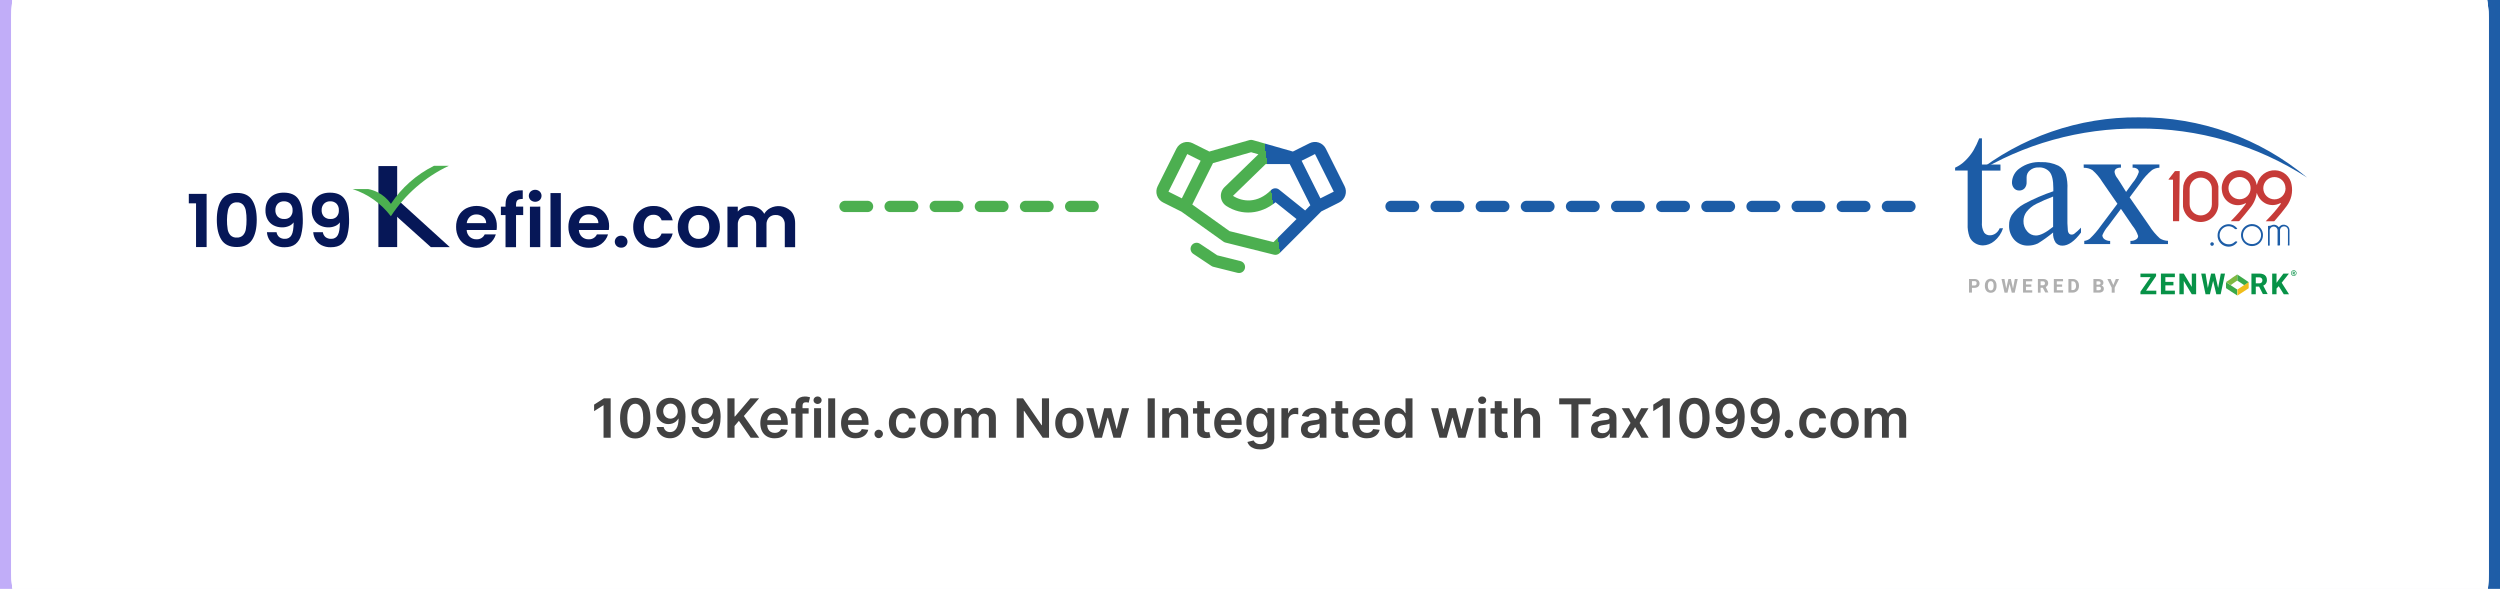 <svg width="1108" height="261" viewBox="0 0 1108 261" fill="none" xmlns="http://www.w3.org/2000/svg">
<g clip-path="url(#clip0_1180_134)">
<rect width="1108" height="261" fill="url(#paint0_linear_1180_134)"/>
<g filter="url(#filter0_f_1180_134)">
<rect x="5" y="-58" width="1098" height="378" rx="66" fill="white"/>
</g>
<g filter="url(#filter1_f_1180_134)">
<rect x="5" y="-58" width="1098" height="378" rx="66" fill="white"/>
</g>
<g filter="url(#filter2_f_1180_134)">
<rect x="5" y="-58" width="1098" height="378" rx="66" fill="white"/>
</g>
<g clip-path="url(#clip1_1180_134)">
<path d="M176.029 73.612H167.705V109.493H176.029V73.612Z" fill="#061757"/>
<path d="M171.143 91.756L190.966 109.542H199.366L177.498 89.684L171.143 91.756Z" fill="#061757"/>
<path d="M156.272 83.795C163.041 85.997 168.962 90.203 173.232 95.844C179.528 86.183 188.417 78.445 198.905 73.493H192.325C184.582 77.352 178.005 83.163 173.26 90.34C171.708 88.105 169.603 86.3 167.146 85.097C165.889 84.49 164.556 84.052 163.181 83.795H156.272Z" fill="#4CAF50"/>
<path d="M83.679 90.107V85.927H91.575V109.547H86.887V90.107H83.679Z" fill="#061757"/>
<path d="M98.144 88.676C99.507 86.561 101.774 85.502 104.943 85.498C108.113 85.494 110.377 86.554 111.737 88.676C113.104 90.79 113.788 93.717 113.788 97.455C113.788 101.193 113.104 104.132 111.737 106.272C110.37 108.408 108.105 109.478 104.943 109.482C101.781 109.485 99.515 108.415 98.144 106.272C96.777 104.135 96.093 101.187 96.093 97.428C96.093 93.668 96.777 90.751 98.144 88.676ZM108.952 93.393C108.8 92.407 108.375 91.481 107.723 90.72C107.369 90.362 106.941 90.084 106.467 89.905C105.994 89.726 105.487 89.651 104.982 89.684C104.476 89.651 103.97 89.727 103.496 89.906C103.023 90.084 102.595 90.362 102.24 90.72C101.584 91.481 101.153 92.406 100.995 93.393C100.738 94.723 100.604 96.073 100.595 97.428C100.575 98.811 100.674 100.193 100.891 101.56C101.029 102.564 101.462 103.507 102.136 104.271C102.5 104.627 102.937 104.902 103.417 105.078C103.898 105.254 104.41 105.326 104.921 105.29C105.437 105.326 105.954 105.252 106.437 105.072C106.921 104.892 107.36 104.612 107.723 104.249C108.399 103.486 108.832 102.543 108.968 101.538C109.185 100.171 109.284 98.789 109.264 97.406C109.283 96.062 109.179 94.719 108.952 93.393Z" fill="#061757"/>
<path d="M123.762 105.09C124.48 105.629 125.368 105.898 126.268 105.849C126.87 105.884 127.469 105.745 127.993 105.449C128.516 105.154 128.942 104.714 129.218 104.184C129.828 103.071 130.134 101.196 130.134 98.561C129.594 99.284 128.864 99.847 128.023 100.188C127.096 100.58 126.097 100.777 125.089 100.768C123.776 100.789 122.478 100.495 121.306 99.911C120.178 99.339 119.249 98.448 118.635 97.352C117.946 96.084 117.607 94.659 117.654 93.22C117.654 90.823 118.374 88.918 119.814 87.504C121.254 86.091 123.219 85.382 125.709 85.379C128.812 85.379 131.006 86.36 132.289 88.323C133.572 90.286 134.211 93.245 134.208 97.2C134.263 99.523 134.014 101.843 133.468 104.103C133.098 105.705 132.208 107.143 130.934 108.197C129.743 109.126 128.121 109.589 126.071 109.585C124.637 109.629 123.217 109.312 121.942 108.663C120.866 108.103 119.965 107.263 119.337 106.234C118.736 105.223 118.383 104.086 118.306 102.915H122.567C122.687 103.759 123.111 104.531 123.762 105.09ZM128.697 96.034C129.381 95.269 129.734 94.267 129.679 93.247C129.75 92.173 129.389 91.115 128.675 90.302C128.31 89.938 127.873 89.654 127.39 89.467C126.908 89.28 126.391 89.195 125.873 89.218C125.356 89.193 124.839 89.276 124.357 89.463C123.875 89.65 123.439 89.936 123.077 90.302C122.367 91.086 121.997 92.115 122.046 93.166C122.002 94.192 122.36 95.196 123.044 95.969C123.436 96.352 123.906 96.647 124.424 96.834C124.942 97.022 125.494 97.096 126.043 97.054C126.538 97.081 127.032 97.005 127.495 96.829C127.957 96.653 128.376 96.382 128.724 96.034H128.697Z" fill="#061757"/>
<path d="M144.27 105.09C144.987 105.629 145.876 105.898 146.776 105.849C147.377 105.883 147.977 105.745 148.5 105.449C149.024 105.154 149.45 104.714 149.726 104.184C150.332 103.071 150.638 101.196 150.641 98.561C150.101 99.284 149.371 99.847 148.53 100.188C147.603 100.58 146.605 100.777 145.597 100.768C144.284 100.789 142.986 100.495 141.813 99.911C140.686 99.339 139.756 98.448 139.143 97.352C138.453 96.084 138.115 94.659 138.161 93.22C138.161 90.823 138.881 88.918 140.322 87.504C141.762 86.091 143.727 85.384 146.216 85.384C149.32 85.384 151.513 86.366 152.796 88.329C154.079 90.292 154.719 93.251 154.715 97.205C154.771 99.528 154.522 101.848 153.975 104.108C153.607 105.705 152.721 107.138 151.453 108.191C150.261 109.12 148.64 109.583 146.589 109.579C145.156 109.624 143.735 109.306 142.46 108.658C141.384 108.098 140.484 107.258 139.856 106.228C139.254 105.217 138.901 104.08 138.825 102.91H143.085C143.201 103.754 143.622 104.528 144.27 105.09ZM149.205 96.034C149.889 95.268 150.242 94.267 150.186 93.247C150.223 92.715 150.153 92.181 149.981 91.676C149.809 91.171 149.537 90.704 149.183 90.302C148.818 89.938 148.38 89.654 147.898 89.467C147.415 89.28 146.898 89.195 146.381 89.218C145.863 89.192 145.345 89.275 144.862 89.462C144.379 89.649 143.941 89.936 143.579 90.302C142.869 91.086 142.499 92.115 142.548 93.166C142.504 94.192 142.862 95.196 143.546 95.969C143.938 96.352 144.408 96.647 144.926 96.834C145.444 97.022 145.996 97.096 146.545 97.053C147.041 97.082 147.536 97.006 148 96.83C148.463 96.654 148.883 96.383 149.232 96.034H149.205Z" fill="#061757"/>
<path d="M220.087 101.934H206.823C206.866 103.086 207.359 104.176 208.2 104.976C209.012 105.707 210.08 106.096 211.177 106.06C211.935 106.105 212.688 105.922 213.338 105.535C213.988 105.148 214.504 104.575 214.818 103.891H219.753C219.242 105.598 218.183 107.094 216.737 108.153C215.15 109.3 213.219 109.886 211.254 109.818C209.613 109.845 207.993 109.449 206.555 108.668C205.18 107.916 204.054 106.786 203.314 105.415C202.51 103.913 202.108 102.233 202.146 100.535C202.112 98.839 202.506 97.162 203.292 95.654C204.02 94.283 205.137 93.153 206.505 92.401C207.956 91.662 209.563 91.273 211.195 91.268C212.827 91.262 214.437 91.639 215.893 92.368C217.237 93.082 218.341 94.17 219.068 95.497C219.843 96.924 220.232 98.525 220.197 100.144C220.211 100.743 220.174 101.341 220.087 101.934ZM215.471 98.886C215.479 98.355 215.369 97.828 215.149 97.343C214.928 96.859 214.601 96.428 214.193 96.083C213.341 95.374 212.256 95 211.144 95.031C210.094 95.001 209.072 95.365 208.282 96.05C207.474 96.793 206.967 97.801 206.856 98.886H215.471Z" fill="#061757"/>
<path d="M231.882 95.324H228.707V109.547H224.052V95.324H221.99V91.598H224.052V90.687C224.052 88.486 224.686 86.859 225.955 85.807C227.223 84.755 229.133 84.269 231.685 84.349V88.171C230.588 88.171 229.798 88.334 229.36 88.714C228.921 89.093 228.707 89.798 228.707 90.817V91.566H231.882V95.324Z" fill="#061757"/>
<path d="M235.177 88.676C234.921 88.429 234.718 88.133 234.579 87.808C234.44 87.482 234.369 87.131 234.369 86.778C234.369 86.424 234.44 86.074 234.579 85.748C234.718 85.422 234.921 85.127 235.177 84.88C235.73 84.387 236.448 84.115 237.193 84.115C237.937 84.115 238.655 84.387 239.208 84.88C239.462 85.128 239.665 85.423 239.803 85.749C239.941 86.075 240.012 86.424 240.012 86.778C240.012 87.131 239.941 87.481 239.803 87.807C239.665 88.132 239.462 88.428 239.208 88.676C238.653 89.165 237.936 89.435 237.193 89.435C236.449 89.435 235.732 89.165 235.177 88.676ZM239.449 91.577V109.525H234.865V91.598L239.449 91.577Z" fill="#061757"/>
<path d="M248.557 85.569V109.547H243.973V85.569H248.557Z" fill="#061757"/>
<path d="M269.821 101.934H256.551C256.594 103.086 257.088 104.177 257.928 104.976C258.741 105.708 259.812 106.097 260.911 106.06C261.667 106.105 262.42 105.922 263.069 105.534C263.718 105.147 264.233 104.574 264.546 103.891H269.481C268.97 105.598 267.911 107.094 266.465 108.153C264.878 109.3 262.947 109.886 260.982 109.818C259.356 109.844 257.75 109.453 256.321 108.685C254.946 107.932 253.821 106.802 253.081 105.431C252.278 103.929 251.878 102.249 251.918 100.551C251.881 98.855 252.275 97.177 253.064 95.671C253.788 94.299 254.903 93.168 256.272 92.417C257.722 91.684 259.327 91.301 260.956 91.299C262.585 91.297 264.191 91.677 265.643 92.406C266.988 93.12 268.091 94.208 268.818 95.535C269.595 96.962 269.986 98.562 269.953 100.182C269.954 100.769 269.91 101.354 269.821 101.934ZM265.199 98.886C265.209 98.355 265.099 97.828 264.878 97.343C264.657 96.858 264.33 96.428 263.921 96.083C263.072 95.375 261.988 95 260.878 95.031C259.826 95.001 258.802 95.365 258.01 96.05C257.202 96.793 256.695 97.801 256.584 98.886H265.199Z" fill="#061757"/>
<path d="M273.276 109.01C273.021 108.762 272.819 108.467 272.681 108.141C272.543 107.815 272.471 107.466 272.471 107.112C272.471 106.759 272.543 106.409 272.681 106.083C272.819 105.758 273.021 105.462 273.276 105.214C273.548 104.96 273.87 104.761 274.221 104.631C274.572 104.501 274.946 104.441 275.321 104.455C275.689 104.442 276.056 104.503 276.4 104.633C276.744 104.764 277.057 104.961 277.322 105.214C277.825 105.721 278.106 106.403 278.106 107.112C278.106 107.822 277.825 108.503 277.322 109.01C277.057 109.263 276.744 109.461 276.4 109.591C276.056 109.722 275.689 109.782 275.321 109.769C274.946 109.784 274.572 109.724 274.221 109.594C273.87 109.463 273.548 109.265 273.276 109.01Z" fill="#061757"/>
<path d="M281.775 95.692C282.502 94.332 283.605 93.204 284.955 92.439C286.375 91.656 287.98 91.26 289.605 91.289C291.604 91.211 293.572 91.799 295.193 92.96C296.703 94.129 297.752 95.785 298.159 97.639H293.224C292.995 96.902 292.529 96.258 291.897 95.806C291.21 95.357 290.395 95.138 289.572 95.183C288.978 95.158 288.387 95.273 287.846 95.518C287.306 95.763 286.832 96.131 286.463 96.593C285.695 97.531 285.317 98.865 285.317 100.594C285.317 102.324 285.695 103.62 286.463 104.558C286.832 105.019 287.306 105.388 287.846 105.633C288.387 105.878 288.978 105.993 289.572 105.968C291.429 105.968 292.641 105.147 293.208 103.506H298.143C297.71 105.342 296.658 106.978 295.16 108.143C293.555 109.31 291.596 109.903 289.605 109.823C287.979 109.856 286.374 109.459 284.955 108.674C283.605 107.909 282.502 106.781 281.775 105.42C280.984 103.915 280.59 102.236 280.629 100.54C280.596 98.855 280.99 97.189 281.775 95.692Z" fill="#061757"/>
<path d="M304.87 108.685C303.483 107.931 302.342 106.803 301.58 105.431C300.757 103.936 300.345 102.253 300.385 100.551C300.345 98.845 300.769 97.159 301.613 95.671C302.4 94.296 303.563 93.168 304.969 92.417C306.436 91.662 308.066 91.268 309.72 91.268C311.375 91.268 313.004 91.662 314.472 92.417C315.878 93.168 317.041 94.296 317.827 95.671C318.672 97.159 319.096 98.845 319.056 100.551C319.093 102.261 318.657 103.949 317.795 105.431C316.986 106.807 315.807 107.933 314.389 108.685C312.913 109.46 311.263 109.852 309.592 109.823C307.945 109.853 306.318 109.461 304.87 108.685ZM311.933 105.285C312.682 104.867 313.29 104.241 313.682 103.485C314.145 102.584 314.371 101.583 314.34 100.573C314.34 98.866 313.887 97.554 312.98 96.636C312.554 96.19 312.038 95.837 311.466 95.6C310.894 95.362 310.278 95.246 309.657 95.259C309.042 95.245 308.43 95.361 307.863 95.598C307.296 95.836 306.786 96.189 306.367 96.636C305.483 97.551 305.04 98.863 305.04 100.573C305.04 102.283 305.472 103.593 306.334 104.504C306.746 104.952 307.25 105.308 307.813 105.545C308.377 105.783 308.985 105.898 309.597 105.881C310.415 105.884 311.219 105.679 311.933 105.285Z" fill="#061757"/>
<path d="M350.36 93.361C351.727 94.709 352.409 96.594 352.405 99.016V109.547H347.821V99.629C347.897 98.455 347.503 97.298 346.725 96.408C346.34 96.028 345.878 95.732 345.37 95.539C344.861 95.347 344.318 95.262 343.775 95.291C343.229 95.263 342.683 95.349 342.172 95.541C341.662 95.733 341.197 96.028 340.808 96.408C340.025 97.296 339.631 98.454 339.711 99.629V109.547H335.127V99.629C335.206 98.454 334.812 97.297 334.031 96.408C333.648 96.026 333.187 95.729 332.68 95.537C332.172 95.344 331.629 95.26 331.086 95.291C330.535 95.261 329.984 95.345 329.467 95.537C328.951 95.729 328.481 96.026 328.087 96.408C327.304 97.296 326.909 98.454 326.99 99.629V109.547H322.401V91.598H326.99V93.767C327.593 93.001 328.374 92.389 329.266 91.983C330.227 91.547 331.274 91.327 332.331 91.338C333.653 91.316 334.959 91.621 336.131 92.227C337.226 92.807 338.126 93.691 338.719 94.77C339.325 93.719 340.215 92.855 341.291 92.276C342.726 91.508 344.367 91.2 345.986 91.394C347.606 91.589 349.125 92.276 350.333 93.361H350.36Z" fill="#061757"/>
</g>
<path d="M374.5 91.493L492.5 91.493" stroke="#4CAF50" stroke-width="5" stroke-linecap="round" stroke-dasharray="10 10"/>
<path d="M551.737 118.971C551.592 119.551 551.257 120.066 550.785 120.434C550.314 120.802 549.733 121.002 549.135 121.002C548.909 121.003 548.684 120.976 548.464 120.922L537.735 118.24C537.437 118.165 537.153 118.039 536.897 117.867L528.85 112.503C528.259 112.108 527.848 111.494 527.709 110.797C527.569 110.099 527.713 109.375 528.108 108.783C528.502 108.191 529.116 107.781 529.814 107.641C530.511 107.502 531.236 107.646 531.828 108.04L539.485 113.147L549.765 115.718C550.109 115.802 550.432 115.952 550.717 116.161C551.003 116.369 551.244 116.632 551.427 116.935C551.61 117.237 551.732 117.572 551.785 117.922C551.838 118.271 551.822 118.628 551.737 118.971ZM596.225 86.629C596.005 87.298 595.655 87.916 595.194 88.448C594.734 88.981 594.173 89.416 593.543 89.731L585.604 93.7L567.136 112.171C566.808 112.498 566.401 112.735 565.955 112.859C565.508 112.982 565.037 112.988 564.588 112.875L543.13 107.511C542.804 107.429 542.496 107.287 542.221 107.092L523.606 93.801L515.466 89.731C514.194 89.095 513.226 87.979 512.776 86.63C512.326 85.281 512.43 83.808 513.065 82.535L521.397 65.875C522.033 64.603 523.148 63.635 524.498 63.185C525.847 62.735 527.32 62.839 528.592 63.475L535.988 67.163L553.758 62.087C554.241 61.949 554.752 61.949 555.234 62.087L573.004 67.163L580.4 63.475C581.672 62.839 583.145 62.735 584.495 63.185C585.844 63.635 586.959 64.603 587.595 65.875L595.927 82.535C596.245 83.164 596.435 83.85 596.486 84.552C596.537 85.255 596.449 85.961 596.225 86.629ZM580.742 90.968L571.619 72.722H560.95L546.453 86.804C550.697 89.516 557.353 90.264 563.324 84.245C563.79 83.775 564.414 83.494 565.075 83.457C565.736 83.419 566.388 83.627 566.905 84.041L578.442 93.285L580.742 90.968ZM517.863 84.933L523.794 87.9L532.126 71.24L526.195 68.272L517.863 84.933ZM574.616 97.083L565.326 89.643C558.774 95.008 550.456 95.715 543.562 91.32C542.884 90.888 542.312 90.31 541.887 89.628C541.463 88.946 541.197 88.177 541.109 87.378C541.022 86.579 541.115 85.771 541.381 85.013C541.648 84.254 542.082 83.566 542.651 82.998C542.659 82.988 542.668 82.979 542.677 82.971L557.718 68.383L554.499 67.465L537.594 72.296L528.418 90.646L544.914 102.431L564.407 107.303L574.616 97.083ZM591.126 84.933L582.804 68.272L576.873 71.24L585.205 87.9L591.126 84.933Z" fill="url(#paint1_linear_1180_134)"/>
<path d="M616.5 91.493H846.5" stroke="#1C5CA6" stroke-width="5" stroke-linecap="round" stroke-dasharray="10 10"/>
<path d="M995.209 90.072C994.182 90.634 993.031 90.932 991.861 90.94C990.69 90.948 989.536 90.665 988.501 90.116C987.467 89.568 986.583 88.771 985.931 87.797C985.278 86.823 984.876 85.702 984.76 84.534C984.463 82.585 984.905 80.596 985.999 78.957C987.093 77.319 988.76 76.152 990.671 75.685C991.708 75.425 992.788 75.383 993.843 75.563C994.897 75.743 995.903 76.14 996.796 76.73C997.689 77.32 998.451 78.089 999.032 78.989C999.613 79.889 1000 80.9 1000.17 81.959C1000.23 81.908 1000.27 81.845 1000.3 81.775C1000.34 81.705 1000.35 81.629 1000.35 81.552C1000.77 79.767 1001.8 78.185 1003.26 77.076C1004.72 75.967 1006.51 75.4 1008.34 75.472C1010.12 75.519 1011.82 76.187 1013.15 77.362C1014.49 78.536 1015.37 80.142 1015.64 81.901C1015.95 83.531 1015.92 85.207 1015.55 86.824C1015.17 88.441 1014.47 89.962 1013.48 91.292C1011.82 93.557 1010.02 95.706 1008.17 97.798C1008.17 97.914 1008 98.069 1007.78 98.069H1004.17L1004.94 97.236C1006.96 95.198 1008.84 93.024 1010.56 90.73L1010.85 90.285V90.169C1010.85 90.169 1010.85 90.072 1010.85 90.033C1010.85 89.994 1010.85 90.033 1010.76 90.033H1010.6C1009.64 90.552 1008.57 90.843 1007.47 90.883C1006.38 90.923 1005.29 90.712 1004.29 90.266C1003.31 89.794 1002.44 89.121 1001.74 88.29C1001.03 87.46 1000.51 86.49 1000.21 85.444C999.866 88.025 998.763 90.444 997.044 92.395C995.615 94.216 994.147 95.997 992.621 97.74C992.552 97.833 992.462 97.908 992.358 97.959C992.253 98.009 992.138 98.034 992.022 98.03H988.797C988.797 97.778 989.009 97.681 989.125 97.546C991.262 95.413 993.249 93.136 995.074 90.73L995.364 90.285V90.169C995.364 90.169 995.364 90.072 995.364 90.033L995.209 90.072ZM997.469 83.392C997.477 82.743 997.356 82.1 997.114 81.499C996.872 80.898 996.513 80.351 996.059 79.89C995.604 79.429 995.063 79.063 994.466 78.813C993.869 78.563 993.229 78.435 992.583 78.435C991.276 78.435 990.024 78.955 989.1 79.881C988.176 80.807 987.658 82.063 987.658 83.372C987.658 84.682 988.176 85.938 989.1 86.864C990.024 87.79 991.276 88.31 992.583 88.31C993.227 88.312 993.865 88.187 994.46 87.94C995.055 87.694 995.596 87.331 996.05 86.874C996.505 86.416 996.864 85.873 997.108 85.275C997.351 84.678 997.474 84.037 997.469 83.392ZM1012.92 83.392C1012.92 82.745 1012.8 82.104 1012.55 81.507C1012.31 80.909 1011.95 80.365 1011.49 79.908C1011.03 79.451 1010.49 79.089 1009.89 78.843C1009.3 78.596 1008.66 78.471 1008.01 78.474C1007.37 78.474 1006.73 78.601 1006.13 78.849C1005.53 79.097 1004.99 79.461 1004.53 79.92C1004.07 80.378 1003.71 80.922 1003.46 81.522C1003.22 82.121 1003.09 82.763 1003.09 83.411C1003.09 84.059 1003.22 84.701 1003.46 85.3C1003.71 85.9 1004.07 86.444 1004.53 86.902C1004.99 87.361 1005.53 87.725 1006.13 87.973C1006.73 88.221 1007.37 88.349 1008.01 88.349C1008.67 88.359 1009.32 88.237 1009.93 87.989C1010.54 87.741 1011.09 87.373 1011.55 86.907C1012.01 86.44 1012.37 85.885 1012.62 85.274C1012.86 84.663 1012.97 84.01 1012.96 83.353L1012.92 83.392Z" fill="#C63B38"/>
<path d="M967.513 87.013C967.463 85.424 967.508 83.833 967.648 82.249C967.99 80.408 968.973 78.749 970.423 77.567C971.872 76.385 973.693 75.758 975.561 75.798C977.429 75.837 979.222 76.541 980.62 77.783C982.019 79.025 982.931 80.724 983.196 82.579C983.225 82.92 983.225 83.263 983.196 83.605C983.196 85.948 983.196 88.31 983.196 90.653C983.155 92.639 982.369 94.537 980.995 95.968C979.622 97.4 977.76 98.26 975.782 98.377C973.804 98.494 971.855 97.86 970.322 96.601C968.789 95.341 967.786 93.55 967.513 91.582C967.416 90.111 967.551 88.62 967.513 87.013ZM970.448 87.109C970.448 88.252 970.448 89.394 970.448 90.537C970.448 91.846 970.967 93.102 971.891 94.028C972.814 94.954 974.067 95.474 975.373 95.474C976.68 95.474 977.932 94.954 978.856 94.028C979.78 93.102 980.299 91.846 980.299 90.537C980.299 88.232 980.299 85.948 980.299 83.644C980.299 82.334 979.78 81.078 978.856 80.152C977.932 79.226 976.68 78.706 975.373 78.706C974.067 78.706 972.814 79.226 971.891 80.152C970.967 81.078 970.448 82.334 970.448 83.644C970.448 84.921 970.448 85.986 970.448 87.109Z" fill="#C63B38"/>
<path d="M965.794 98.03H963.071V79.616H961.139C961.139 79.616 961.139 79.461 961.139 79.422L963.766 76.034C963.8 75.971 963.85 75.918 963.911 75.88C963.972 75.843 964.042 75.822 964.114 75.821H966.045L965.794 98.03Z" fill="#C63B38"/>
<path d="M1010.2 108.776C1009.94 108.835 1009.68 108.835 1009.42 108.776C1009.37 108.573 1009.37 108.36 1009.42 108.157V102.348C1009.45 102.102 1009.42 101.854 1009.35 101.619C1009.27 101.384 1009.15 101.168 1008.98 100.985C1008.82 100.801 1008.62 100.654 1008.39 100.554C1008.17 100.453 1007.92 100.402 1007.68 100.402C1007.43 100.402 1007.19 100.453 1006.96 100.554C1006.74 100.654 1006.54 100.801 1006.37 100.985C1006.21 101.168 1006.08 101.384 1006 101.619C1005.93 101.854 1005.9 102.102 1005.93 102.348C1005.93 104.459 1005.93 106.588 1005.93 108.699C1005.93 108.744 1005.93 108.79 1005.93 108.835C1005.72 108.951 1005.47 108.835 1005.18 108.835V100.121C1005.85 100.168 1006.52 100.02 1007.11 99.695C1007.62 99.542 1008.17 99.554 1008.68 99.732C1009.18 99.909 1009.62 100.242 1009.93 100.683C1010.16 100.683 1010.25 100.392 1010.41 100.257C1010.76 99.92 1011.19 99.695 1011.67 99.609C1012.14 99.522 1012.63 99.58 1013.07 99.773C1013.54 99.916 1013.95 100.203 1014.24 100.593C1014.53 100.982 1014.69 101.454 1014.7 101.941C1014.7 104.187 1014.7 106.434 1014.7 108.68C1014.7 108.68 1014.7 108.68 1014.7 108.776C1014.47 108.825 1014.24 108.825 1014.02 108.776C1013.87 108.583 1014.02 108.389 1014.02 108.196C1014.02 106.259 1014.02 104.323 1014.02 102.271C1014.05 102.026 1014.04 101.778 1013.96 101.542C1013.89 101.306 1013.77 101.089 1013.61 100.905C1013.44 100.721 1013.24 100.575 1013.02 100.476C1012.79 100.378 1012.55 100.329 1012.3 100.334C1012.05 100.324 1011.8 100.369 1011.57 100.464C1011.34 100.56 1011.13 100.705 1010.96 100.889C1010.79 101.073 1010.66 101.291 1010.58 101.53C1010.5 101.768 1010.48 102.021 1010.51 102.271V108.738L1010.2 108.776Z" fill="#1C5CA6"/>
<path d="M998.145 109.067C997.183 109.078 996.239 108.804 995.433 108.278C994.627 107.752 993.994 106.999 993.615 106.113C993.236 105.227 993.126 104.248 993.301 103.3C993.477 102.352 993.928 101.477 994.598 100.786C995.269 100.094 996.129 99.618 997.069 99.416C998.01 99.215 998.989 99.297 999.883 99.653C1000.78 100.008 1001.55 100.621 1002.09 101.415C1002.64 102.208 1002.94 103.146 1002.95 104.11C1002.97 104.753 1002.85 105.392 1002.62 105.991C1002.38 106.589 1002.03 107.134 1001.58 107.596C1001.13 108.057 1000.6 108.424 1000.01 108.677C999.42 108.929 998.786 109.062 998.145 109.067ZM998.145 108.176C999.2 108.176 1000.21 107.756 1000.96 107.008C1001.7 106.26 1002.12 105.245 1002.12 104.187C1002.12 103.13 1001.7 102.115 1000.96 101.367C1000.21 100.619 999.2 100.199 998.145 100.199C997.608 100.191 997.076 100.291 996.579 100.494C996.082 100.697 995.631 100.998 995.252 101.379C994.874 101.76 994.576 102.214 994.376 102.713C994.176 103.212 994.078 103.746 994.089 104.284C994.088 104.806 994.193 105.323 994.397 105.803C994.601 106.283 994.899 106.717 995.274 107.079C995.649 107.44 996.094 107.722 996.58 107.908C997.067 108.093 997.586 108.178 998.106 108.157L998.145 108.176Z" fill="#1C5CA6"/>
<path d="M991.578 101.36C991.153 101.593 990.844 101.728 990.381 101.36C989.769 100.762 988.976 100.384 988.126 100.286C987.277 100.188 986.419 100.375 985.687 100.818C984.942 101.261 984.36 101.936 984.029 102.739C983.699 103.543 983.638 104.433 983.856 105.274C984.074 106.115 984.559 106.863 985.238 107.404C985.916 107.945 986.752 108.25 987.619 108.273C988.134 108.318 988.652 108.248 989.137 108.067C989.621 107.886 990.06 107.599 990.419 107.227C990.494 107.141 990.586 107.072 990.689 107.025C990.792 106.977 990.905 106.953 991.018 106.953C991.132 106.953 991.244 106.977 991.347 107.025C991.451 107.072 991.543 107.141 991.617 107.227C991.075 108.048 990.289 108.677 989.37 109.025C988.451 109.372 987.447 109.421 986.499 109.164C985.426 108.888 984.479 108.254 983.812 107.368C983.145 106.481 982.799 105.394 982.829 104.284C982.839 103.219 983.19 102.185 983.829 101.335C984.469 100.484 985.364 99.862 986.383 99.56C987.328 99.277 988.338 99.299 989.27 99.622C990.202 99.945 991.009 100.553 991.578 101.36Z" fill="#1C5CA6"/>
<path d="M981.187 108.157C981.182 108.366 981.097 108.565 980.95 108.713C980.802 108.86 980.604 108.946 980.395 108.951C980.239 108.951 980.086 108.904 979.955 108.817C979.825 108.73 979.724 108.606 979.664 108.46C979.604 108.315 979.588 108.156 979.619 108.002C979.649 107.848 979.725 107.706 979.835 107.595C979.946 107.484 980.087 107.409 980.241 107.378C980.395 107.347 980.554 107.363 980.698 107.423C980.843 107.483 980.967 107.585 981.054 107.716C981.141 107.846 981.187 108 981.187 108.157Z" fill="#1C5CA6"/>
<path d="M947.619 56.981C974.163 56.715 1000.2 64.269 1022.5 78.706C1001.57 61.22 975.117 51.757 947.87 52.005C921.394 51.787 895.649 60.709 874.959 77.273C896.793 63.791 921.977 56.757 947.619 56.981Z" fill="#1C5CA6"/>
<path d="M878.397 61.299V72.916H886.606V75.608H878.397V98.475C878.236 100.083 878.581 101.701 879.383 103.103C879.685 103.492 880.076 103.802 880.523 104.007C880.97 104.213 881.46 104.308 881.951 104.284C882.831 104.277 883.687 104 884.404 103.49C885.237 102.921 885.877 102.11 886.239 101.167H887.746C887.034 103.393 885.692 105.364 883.883 106.84C882.465 108.044 880.68 108.726 878.822 108.776C877.602 108.765 876.408 108.424 875.365 107.789C874.243 107.126 873.368 106.112 872.874 104.904C872.239 103.097 871.963 101.182 872.062 99.269V75.569H866.5V74.311C868.1 73.585 869.563 72.59 870.826 71.368C872.328 69.952 873.628 68.337 874.689 66.566C875.653 64.874 876.492 63.113 877.2 61.299H878.397Z" fill="#1C5CA6"/>
<path d="M909.938 103.045C907.806 104.814 905.553 106.431 903.197 107.886C901.818 108.529 900.314 108.86 898.793 108.854C897.671 108.885 896.556 108.677 895.52 108.243C894.484 107.809 893.553 107.159 892.787 106.337C891.983 105.452 891.361 104.416 890.956 103.29C890.552 102.164 890.373 100.968 890.43 99.773C890.405 98.201 890.813 96.654 891.608 95.3C893.006 93.241 894.882 91.553 897.074 90.382C901.231 88.151 905.566 86.273 910.034 84.766V83.372C910.034 79.868 909.474 77.447 908.354 76.15C907.745 75.48 906.992 74.958 906.152 74.623C905.312 74.287 904.408 74.147 903.506 74.214C902.1 74.133 900.717 74.597 899.643 75.511C899.194 75.872 898.831 76.328 898.58 76.847C898.33 77.367 898.198 77.935 898.195 78.512V80.739C898.253 81.732 897.928 82.71 897.287 83.469C896.984 83.788 896.618 84.039 896.212 84.206C895.806 84.373 895.369 84.452 894.931 84.437C894.494 84.452 894.06 84.369 893.659 84.195C893.258 84.02 892.901 83.76 892.613 83.43C891.972 82.671 891.647 81.693 891.705 80.7C891.765 79.495 892.101 78.319 892.687 77.265C893.273 76.21 894.094 75.306 895.085 74.62C897.831 72.624 901.183 71.645 904.568 71.852C907.234 71.747 909.885 72.291 912.294 73.439C913.796 74.255 914.959 75.58 915.577 77.176C916.177 79.375 916.412 81.658 916.273 83.934V95.9C916.217 97.961 916.281 100.023 916.466 102.077C916.497 102.635 916.715 103.167 917.084 103.587C917.362 103.844 917.729 103.982 918.107 103.974C918.487 103.992 918.863 103.898 919.189 103.703C920.303 102.858 921.344 101.918 922.299 100.896V103.064C919.421 106.937 916.678 108.873 914.071 108.873C913.505 108.895 912.942 108.787 912.423 108.559C911.905 108.331 911.444 107.988 911.077 107.556C910.2 106.225 909.798 104.635 909.938 103.045ZM909.938 100.528V87.109C907.386 88.073 904.885 89.166 902.444 90.382C900.76 91.23 899.283 92.44 898.117 93.925C897.264 95.094 896.804 96.504 896.804 97.953C896.748 99.645 897.342 101.295 898.465 102.561C898.934 103.132 899.524 103.592 900.192 103.906C900.86 104.221 901.59 104.383 902.328 104.381C904.201 104.381 906.77 103.103 909.938 100.528Z" fill="#1C5CA6"/>
<path d="M923.477 72.878H940.009V74.311C939.238 74.238 938.465 74.422 937.808 74.833C937.599 75.007 937.434 75.227 937.323 75.476C937.213 75.724 937.16 75.994 937.17 76.266C937.356 77.32 937.823 78.303 938.522 79.112L939.778 81.049L942.289 85.057L945.166 81.049C946.399 79.65 947.338 78.017 947.928 76.247C947.926 75.984 947.866 75.724 947.752 75.486C947.639 75.249 947.475 75.039 947.272 74.872C946.652 74.457 945.909 74.266 945.166 74.33V72.897H957.044V74.33C955.89 74.369 954.768 74.724 953.8 75.356C951.822 77.001 950.086 78.918 948.643 81.049L943.853 87.477L952.602 100.102C953.9 102.165 955.472 104.041 957.276 105.678C958.352 106.342 959.586 106.703 960.849 106.724V108.157H944.201V106.762C945.155 106.819 946.1 106.553 946.885 106.007C947.114 105.845 947.299 105.63 947.427 105.381C947.555 105.132 947.621 104.855 947.619 104.574C947.083 102.951 946.252 101.441 945.166 100.121L940.009 92.57L934.37 100.121C933.276 101.354 932.395 102.761 931.762 104.284C931.773 104.612 931.857 104.933 932.007 105.225C932.158 105.516 932.371 105.77 932.631 105.969C933.38 106.521 934.291 106.807 935.22 106.782V108.157H923.747V106.762C924.62 106.659 925.451 106.332 926.161 105.814C927.987 104.09 929.631 102.183 931.067 100.121L938.445 90.304L931.762 80.623C930.575 78.672 929.096 76.916 927.378 75.414C926.222 74.689 924.878 74.326 923.515 74.369L923.477 72.878Z" fill="#1C5CA6"/>
<path d="M991.578 130.985C990.728 130.424 989.879 129.862 989.01 129.32L986.75 127.829C986.595 127.829 986.557 127.616 986.557 127.384C986.557 126.687 986.557 126.009 986.557 125.312C986.557 125.196 986.557 125.022 986.557 124.964C986.569 125.007 986.591 125.047 986.621 125.081C986.651 125.115 986.688 125.141 986.73 125.157C987.02 125.351 987.291 125.545 987.561 125.699C987.886 125.937 988.228 126.151 988.585 126.338C988.585 126.338 988.72 126.455 988.797 126.513L991.52 128.313V128.449V130.869L991.578 130.985Z" fill="#3BA949"/>
<path d="M991.617 130.869C991.617 130.075 991.617 129.262 991.617 128.449V128.313L994.552 126.377L996.619 124.983C996.619 124.983 996.619 125.138 996.619 125.215V127.519C996.619 127.674 996.619 127.771 996.503 127.829L991.655 130.985C991.652 130.944 991.639 130.904 991.617 130.869Z" fill="#F0BD1B"/>
<path d="M988.662 126.338C988.305 126.151 987.963 125.937 987.638 125.699C987.368 125.544 987.097 125.351 986.808 125.157C986.766 125.141 986.728 125.115 986.698 125.081C986.668 125.047 986.646 125.007 986.634 124.963C987.58 124.363 988.565 123.744 989.434 123.027L991.366 121.73C991.366 121.73 991.501 121.594 991.598 121.614V122.737C991.626 123.259 991.626 123.783 991.598 124.305L988.662 126.338Z" fill="#80B942"/>
<path d="M991.598 124.402C991.627 123.88 991.627 123.356 991.598 122.834V121.711C992.332 122.117 993.027 122.64 993.761 123.105L996.6 125.041L994.533 126.435C994.533 126.435 994.533 126.338 994.533 126.319C993.529 125.583 992.563 125.022 991.598 124.402Z" fill="#3BA949"/>
<path d="M955.673 128.817V130.424H948.643V129.281L953.124 122.834H948.643V121.246H955.577V122.35L951.135 128.817H955.673Z" fill="#079247"/>
<path d="M963.901 128.817V130.424H957.721V121.246H963.901V122.834H959.691V124.925H963.264V126.474H959.691V128.817H963.901Z" fill="#079247"/>
<path d="M971.395 130.424L967.841 124.499V130.424H965.91V121.246H967.841L971.395 127.151V121.246H973.326V130.424H971.395Z" fill="#079247"/>
<path d="M986.132 121.246L984.2 130.424H982.269L980.859 124.46L979.43 130.424H977.498L975.567 121.246H977.498L978.522 127.616L979.951 121.246H981.632L983.08 127.616L984.258 121.246H986.132Z" fill="#079247"/>
<path d="M1005.02 130.327H1002.9L1001.22 127.016H999.767V130.424H997.836V121.246H1001.29C1001.91 121.226 1002.53 121.332 1003.11 121.556C1003.59 121.737 1004.01 122.07 1004.29 122.505C1004.57 122.956 1004.71 123.482 1004.69 124.015C1004.74 124.563 1004.61 125.111 1004.31 125.576C1004.02 126.041 1003.58 126.397 1003.07 126.59L1005.02 130.327ZM999.767 125.583H1001.25C1001.64 125.612 1002.02 125.487 1002.32 125.235C1002.44 125.105 1002.54 124.95 1002.6 124.78C1002.67 124.61 1002.69 124.428 1002.68 124.247C1002.69 124.069 1002.67 123.89 1002.6 123.724C1002.54 123.557 1002.44 123.405 1002.32 123.279C1002.18 123.147 1002.01 123.046 1001.82 122.983C1001.64 122.919 1001.45 122.895 1001.25 122.911H999.767V125.583Z" fill="#079247"/>
<path d="M1009.93 126.822L1008.96 127.868V130.424H1007.03V121.246H1008.96V125.351L1009.77 124.208L1012.01 121.246H1014.45L1011.24 125.312L1014.5 130.424H1012.17L1009.93 126.822Z" fill="#079247"/>
<path d="M1016.61 119.774C1016.28 119.779 1015.97 119.914 1015.73 120.15C1015.5 120.385 1015.37 120.703 1015.37 121.033C1015.37 121.365 1015.5 121.685 1015.73 121.923C1015.96 122.162 1016.28 122.301 1016.61 122.311C1016.94 122.301 1017.25 122.161 1017.48 121.922C1017.71 121.683 1017.83 121.364 1017.83 121.033C1017.83 120.87 1017.8 120.709 1017.74 120.557C1017.68 120.406 1017.59 120.268 1017.48 120.151C1017.36 120.034 1017.23 119.941 1017.08 119.876C1016.93 119.811 1016.77 119.777 1016.61 119.774ZM1016.61 122.059C1016.48 122.057 1016.35 122.028 1016.23 121.975C1016.11 121.922 1016 121.846 1015.9 121.751C1015.81 121.655 1015.74 121.543 1015.69 121.42C1015.65 121.297 1015.62 121.165 1015.62 121.033C1015.62 120.902 1015.65 120.771 1015.69 120.649C1015.74 120.527 1015.81 120.416 1015.91 120.322C1016 120.228 1016.11 120.154 1016.23 120.103C1016.35 120.052 1016.48 120.026 1016.61 120.026C1016.74 120.029 1016.87 120.057 1016.98 120.109C1017.1 120.161 1017.21 120.235 1017.3 120.329C1017.39 120.423 1017.46 120.533 1017.51 120.654C1017.55 120.774 1017.58 120.903 1017.57 121.033C1017.58 121.164 1017.56 121.295 1017.51 121.418C1017.47 121.541 1017.4 121.654 1017.31 121.75C1017.22 121.845 1017.11 121.922 1016.99 121.975C1016.87 122.028 1016.74 122.057 1016.61 122.059Z" fill="#079247"/>
<path d="M1017.15 121.711H1016.84L1016.61 121.265H1016.42V121.711H1016.15V120.433H1016.63C1016.71 120.413 1016.8 120.413 1016.88 120.433C1016.94 120.454 1017 120.495 1017.03 120.549C1017.05 120.619 1017.05 120.692 1017.03 120.762C1017.06 120.838 1017.06 120.918 1017.03 120.994C1016.99 121.054 1016.93 121.101 1016.86 121.13L1017.15 121.711ZM1016.42 121.033H1016.63H1016.76C1016.77 121.012 1016.78 120.989 1016.78 120.965C1016.78 120.942 1016.77 120.919 1016.76 120.897C1016.78 120.848 1016.78 120.792 1016.76 120.743H1016.63H1016.38L1016.42 121.033Z" fill="#079247"/>
<path d="M876.273 123.879C876.597 124.043 876.869 124.295 877.057 124.607C877.245 124.919 877.341 125.277 877.335 125.641C877.35 126.003 877.256 126.36 877.065 126.668C876.877 126.97 876.6 127.207 876.273 127.345C875.888 127.507 875.473 127.587 875.056 127.578H873.974V129.688H872.661V123.647H875.056C875.474 123.628 875.891 123.708 876.273 123.879ZM875.79 126.3C875.879 126.204 875.945 126.091 875.985 125.967C876.025 125.843 876.038 125.712 876.022 125.583C876.053 125.423 876.053 125.259 876.022 125.099C875.951 124.947 875.837 124.819 875.693 124.731C875.527 124.643 875.341 124.597 875.153 124.596H873.974V126.532H875.056C875.321 126.551 875.584 126.468 875.79 126.3Z" fill="#B0B0B0"/>
<path d="M884.578 128.371C884.379 128.804 884.056 129.168 883.65 129.416C883.244 129.665 882.774 129.786 882.299 129.765C881.825 129.772 881.359 129.651 880.947 129.417C880.546 129.163 880.224 128.801 880.02 128.371C879.783 127.877 879.67 127.332 879.691 126.784V126.532C879.673 125.984 879.785 125.439 880.02 124.944C880.219 124.517 880.533 124.155 880.928 123.899C881.337 123.657 881.804 123.529 882.28 123.529C882.755 123.529 883.222 123.657 883.632 123.899C884.026 124.155 884.34 124.517 884.539 124.944C884.774 125.439 884.886 125.984 884.868 126.532V126.784C884.891 127.328 884.792 127.871 884.578 128.371ZM883.245 125.099C883.142 124.944 883.001 124.817 882.835 124.733C882.67 124.648 882.485 124.607 882.299 124.615C882.113 124.605 881.927 124.645 881.761 124.73C881.595 124.815 881.454 124.942 881.352 125.099C881.11 125.529 880.996 126.02 881.024 126.513V126.784C881 127.282 881.113 127.778 881.352 128.216C881.455 128.372 881.597 128.498 881.762 128.583C881.928 128.668 882.113 128.708 882.299 128.701C882.485 128.71 882.671 128.671 882.837 128.586C883.003 128.501 883.144 128.373 883.245 128.216C883.484 127.778 883.598 127.282 883.574 126.784V126.513C883.598 126.02 883.485 125.53 883.245 125.099Z" fill="#B0B0B0"/>
<path d="M894.254 123.647L892.922 129.708H891.608L890.662 125.835L889.735 129.708H888.402L887.069 123.647H888.383L889.155 127.868L890.121 123.647H891.222L892.168 127.868L892.96 123.647H894.254Z" fill="#B0B0B0"/>
<path d="M900.686 128.643V129.688H896.611V123.647H900.686V124.693H897.905V126.087H900.281V127.094H897.905V128.662L900.686 128.643Z" fill="#B0B0B0"/>
<path d="M907.851 129.63H906.461L905.341 127.52H904.394V129.708H903.197V123.647H905.476C905.892 123.632 906.306 123.704 906.693 123.86C907.004 123.988 907.272 124.203 907.465 124.48C907.657 124.787 907.759 125.143 907.759 125.506C907.759 125.869 907.657 126.224 907.465 126.532C907.265 126.819 906.992 127.047 906.673 127.19L907.851 129.63ZM904.394 126.435H905.379C905.638 126.451 905.894 126.368 906.094 126.203C906.173 126.117 906.235 126.017 906.275 125.907C906.314 125.797 906.332 125.681 906.326 125.564C906.335 125.323 906.252 125.088 906.094 124.906C905.896 124.737 905.639 124.653 905.379 124.673H904.394V126.435Z" fill="#B0B0B0"/>
<path d="M914.36 128.643V129.688H910.266V123.647H914.341V124.693H911.579V126.087H913.935V127.094H911.579V128.662L914.36 128.643Z" fill="#B0B0B0"/>
<path d="M920.077 123.996C920.502 124.23 920.845 124.588 921.062 125.022C921.303 125.488 921.423 126.007 921.41 126.532V126.784C921.421 127.315 921.302 127.84 921.062 128.313C920.838 128.738 920.496 129.087 920.077 129.32C919.637 129.573 919.136 129.7 918.629 129.688H916.717V123.647H918.648C919.148 123.626 919.643 123.747 920.077 123.996ZM920.077 126.513C920.106 126.033 919.977 125.557 919.71 125.157C919.583 124.995 919.418 124.866 919.229 124.782C919.041 124.697 918.835 124.66 918.629 124.673H918.049V128.546H918.648C918.854 128.562 919.062 128.527 919.251 128.442C919.44 128.358 919.604 128.227 919.73 128.062C920.011 127.661 920.147 127.176 920.116 126.687L920.077 126.513Z" fill="#B0B0B0"/>
<path d="M932.168 127.074C932.339 127.317 932.427 127.609 932.419 127.907C932.433 128.157 932.39 128.408 932.293 128.64C932.196 128.871 932.048 129.078 931.859 129.243C931.374 129.566 930.798 129.722 930.217 129.688H927.803V123.647H929.947C930.535 123.609 931.121 123.751 931.627 124.053C931.825 124.195 931.985 124.385 932.089 124.605C932.194 124.825 932.241 125.069 932.226 125.312C932.227 125.585 932.153 125.853 932.013 126.087C931.851 126.318 931.622 126.494 931.357 126.59C931.517 126.611 931.672 126.665 931.812 126.749C931.951 126.832 932.072 126.942 932.168 127.074ZM929.174 124.673V126.164H930.005C930.264 126.187 930.524 126.119 930.738 125.97C930.819 125.906 930.882 125.823 930.923 125.729C930.963 125.634 930.98 125.531 930.97 125.428C930.979 125.323 930.963 125.217 930.923 125.119C930.883 125.021 930.819 124.935 930.738 124.867C930.527 124.712 930.265 124.643 930.005 124.673H929.174ZM930.893 128.429C930.97 128.362 931.031 128.279 931.071 128.185C931.111 128.091 931.129 127.989 931.125 127.887C931.125 127.345 930.835 127.074 930.256 127.074H929.174V128.642H930.236C930.454 128.638 930.664 128.564 930.835 128.429H930.893Z" fill="#B0B0B0"/>
<path d="M937.73 123.647H939.16L937.228 127.52V129.708H935.915V127.52L933.983 123.647H935.413L936.629 126.338L937.73 123.647Z" fill="#B0B0B0"/>
<path d="M270.651 176.545V194H267.489V179.622H267.386L263.304 182.23V179.332L267.642 176.545H270.651ZM281.534 194.332C280.131 194.332 278.926 193.977 277.92 193.267C276.92 192.551 276.151 191.52 275.611 190.173C275.077 188.821 274.81 187.193 274.81 185.29C274.815 183.386 275.085 181.767 275.619 180.432C276.159 179.091 276.929 178.068 277.929 177.364C278.935 176.659 280.136 176.307 281.534 176.307C282.932 176.307 284.134 176.659 285.139 177.364C286.145 178.068 286.915 179.091 287.449 180.432C287.989 181.773 288.259 183.392 288.259 185.29C288.259 187.199 287.989 188.83 287.449 190.182C286.915 191.528 286.145 192.557 285.139 193.267C284.139 193.977 282.938 194.332 281.534 194.332ZM281.534 191.665C282.625 191.665 283.486 191.128 284.116 190.054C284.753 188.974 285.071 187.386 285.071 185.29C285.071 183.903 284.926 182.739 284.636 181.795C284.347 180.852 283.938 180.142 283.409 179.665C282.881 179.182 282.256 178.94 281.534 178.94C280.449 178.94 279.591 179.48 278.96 180.56C278.33 181.634 278.011 183.21 278.006 185.29C278 186.682 278.139 187.852 278.423 188.801C278.713 189.75 279.122 190.466 279.651 190.949C280.179 191.426 280.807 191.665 281.534 191.665ZM297.15 176.307C297.985 176.312 298.798 176.46 299.587 176.75C300.383 177.034 301.099 177.5 301.735 178.148C302.371 178.79 302.877 179.651 303.252 180.73C303.627 181.81 303.815 183.145 303.815 184.736C303.82 186.236 303.661 187.577 303.337 188.759C303.019 189.935 302.562 190.929 301.965 191.741C301.369 192.554 300.65 193.173 299.809 193.599C298.968 194.026 298.022 194.239 296.971 194.239C295.869 194.239 294.891 194.023 294.039 193.591C293.192 193.159 292.508 192.568 291.985 191.818C291.462 191.068 291.141 190.21 291.022 189.244H294.133C294.292 189.937 294.616 190.489 295.104 190.898C295.599 191.301 296.221 191.503 296.971 191.503C298.181 191.503 299.113 190.977 299.766 189.926C300.42 188.875 300.746 187.415 300.746 185.545H300.627C300.349 186.045 299.988 186.477 299.545 186.841C299.102 187.199 298.599 187.474 298.036 187.668C297.479 187.861 296.888 187.957 296.263 187.957C295.241 187.957 294.32 187.713 293.502 187.224C292.69 186.736 292.045 186.065 291.567 185.213C291.096 184.361 290.857 183.386 290.852 182.29C290.852 181.153 291.113 180.134 291.636 179.23C292.164 178.321 292.9 177.605 293.843 177.082C294.786 176.554 295.888 176.295 297.15 176.307ZM297.158 178.864C296.545 178.864 295.991 179.014 295.496 179.315C295.008 179.611 294.621 180.014 294.337 180.526C294.059 181.031 293.92 181.597 293.92 182.222C293.925 182.841 294.065 183.403 294.337 183.909C294.616 184.415 294.994 184.815 295.471 185.111C295.954 185.406 296.505 185.554 297.124 185.554C297.585 185.554 298.013 185.466 298.411 185.29C298.809 185.114 299.156 184.869 299.451 184.557C299.752 184.239 299.985 183.878 300.15 183.474C300.32 183.071 300.403 182.645 300.397 182.196C300.397 181.599 300.255 181.048 299.971 180.543C299.692 180.037 299.309 179.631 298.82 179.324C298.337 179.017 297.783 178.864 297.158 178.864ZM312.712 176.307C313.548 176.312 314.36 176.46 315.15 176.75C315.945 177.034 316.661 177.5 317.298 178.148C317.934 178.79 318.44 179.651 318.815 180.73C319.19 181.81 319.377 183.145 319.377 184.736C319.383 186.236 319.224 187.577 318.9 188.759C318.582 189.935 318.124 190.929 317.528 191.741C316.931 192.554 316.212 193.173 315.371 193.599C314.531 194.026 313.585 194.239 312.533 194.239C311.431 194.239 310.454 194.023 309.602 193.591C308.755 193.159 308.07 192.568 307.548 191.818C307.025 191.068 306.704 190.21 306.585 189.244H309.695C309.854 189.937 310.178 190.489 310.667 190.898C311.161 191.301 311.783 191.503 312.533 191.503C313.744 191.503 314.675 190.977 315.329 189.926C315.982 188.875 316.309 187.415 316.309 185.545H316.19C315.911 186.045 315.55 186.477 315.107 186.841C314.664 187.199 314.161 187.474 313.599 187.668C313.042 187.861 312.451 187.957 311.826 187.957C310.803 187.957 309.883 187.713 309.065 187.224C308.252 186.736 307.607 186.065 307.13 185.213C306.658 184.361 306.42 183.386 306.414 182.29C306.414 181.153 306.675 180.134 307.198 179.23C307.727 178.321 308.462 177.605 309.406 177.082C310.349 176.554 311.451 176.295 312.712 176.307ZM312.721 178.864C312.107 178.864 311.553 179.014 311.059 179.315C310.57 179.611 310.184 180.014 309.9 180.526C309.621 181.031 309.482 181.597 309.482 182.222C309.488 182.841 309.627 183.403 309.9 183.909C310.178 184.415 310.556 184.815 311.033 185.111C311.516 185.406 312.067 185.554 312.687 185.554C313.147 185.554 313.576 185.466 313.974 185.29C314.371 185.114 314.718 184.869 315.013 184.557C315.315 184.239 315.548 183.878 315.712 183.474C315.883 183.071 315.965 182.645 315.96 182.196C315.96 181.599 315.817 181.048 315.533 180.543C315.255 180.037 314.871 179.631 314.383 179.324C313.9 179.017 313.346 178.864 312.721 178.864ZM322.386 194V176.545H325.548V184.565H325.761L332.57 176.545H336.431L329.681 184.378L336.491 194H332.69L327.482 186.517L325.548 188.801V194H322.386ZM343.326 194.256C342.013 194.256 340.88 193.983 339.925 193.438C338.977 192.886 338.246 192.108 337.735 191.102C337.224 190.091 336.968 188.901 336.968 187.531C336.968 186.185 337.224 185.003 337.735 183.986C338.252 182.963 338.974 182.168 339.9 181.599C340.826 181.026 341.914 180.739 343.164 180.739C343.971 180.739 344.732 180.869 345.448 181.131C346.17 181.386 346.806 181.784 347.357 182.324C347.914 182.864 348.352 183.551 348.67 184.386C348.988 185.216 349.147 186.205 349.147 187.352V188.298H338.417V186.219H346.19C346.184 185.628 346.056 185.102 345.806 184.642C345.556 184.176 345.207 183.81 344.758 183.543C344.315 183.276 343.798 183.142 343.207 183.142C342.576 183.142 342.022 183.295 341.545 183.602C341.067 183.903 340.695 184.301 340.428 184.795C340.167 185.284 340.033 185.821 340.028 186.406V188.222C340.028 188.983 340.167 189.636 340.445 190.182C340.724 190.722 341.113 191.136 341.613 191.426C342.113 191.71 342.698 191.852 343.369 191.852C343.817 191.852 344.224 191.79 344.587 191.665C344.951 191.534 345.266 191.344 345.533 191.094C345.8 190.844 346.002 190.534 346.138 190.165L349.019 190.489C348.837 191.25 348.491 191.915 347.979 192.483C347.474 193.045 346.826 193.483 346.036 193.795C345.246 194.102 344.343 194.256 343.326 194.256ZM358.388 180.909V183.295H350.649V180.909H358.388ZM352.584 194V179.673C352.584 178.793 352.766 178.06 353.129 177.474C353.499 176.889 353.993 176.452 354.612 176.162C355.232 175.872 355.919 175.727 356.675 175.727C357.209 175.727 357.683 175.77 358.098 175.855C358.513 175.94 358.82 176.017 359.018 176.085L358.405 178.472C358.274 178.432 358.109 178.392 357.911 178.352C357.712 178.307 357.49 178.284 357.246 178.284C356.672 178.284 356.266 178.423 356.027 178.702C355.794 178.974 355.678 179.366 355.678 179.878V194H352.584ZM360.804 194V180.909H363.889V194H360.804ZM362.355 179.051C361.866 179.051 361.446 178.889 361.094 178.565C360.741 178.236 360.565 177.841 360.565 177.381C360.565 176.915 360.741 176.52 361.094 176.196C361.446 175.866 361.866 175.702 362.355 175.702C362.849 175.702 363.27 175.866 363.616 176.196C363.969 176.52 364.145 176.915 364.145 177.381C364.145 177.841 363.969 178.236 363.616 178.565C363.27 178.889 362.849 179.051 362.355 179.051ZM370.147 176.545V194H367.062V176.545H370.147ZM379.115 194.256C377.803 194.256 376.669 193.983 375.714 193.438C374.766 192.886 374.036 192.108 373.524 191.102C373.013 190.091 372.757 188.901 372.757 187.531C372.757 186.185 373.013 185.003 373.524 183.986C374.041 182.963 374.763 182.168 375.689 181.599C376.615 181.026 377.703 180.739 378.953 180.739C379.76 180.739 380.521 180.869 381.237 181.131C381.959 181.386 382.595 181.784 383.146 182.324C383.703 182.864 384.141 183.551 384.459 184.386C384.777 185.216 384.936 186.205 384.936 187.352V188.298H374.206V186.219H381.979C381.973 185.628 381.845 185.102 381.595 184.642C381.345 184.176 380.996 183.81 380.547 183.543C380.104 183.276 379.587 183.142 378.996 183.142C378.365 183.142 377.811 183.295 377.334 183.602C376.857 183.903 376.484 184.301 376.217 184.795C375.956 185.284 375.822 185.821 375.817 186.406V188.222C375.817 188.983 375.956 189.636 376.234 190.182C376.513 190.722 376.902 191.136 377.402 191.426C377.902 191.71 378.487 191.852 379.158 191.852C379.607 191.852 380.013 191.79 380.376 191.665C380.74 191.534 381.055 191.344 381.322 191.094C381.589 190.844 381.791 190.534 381.928 190.165L384.808 190.489C384.626 191.25 384.28 191.915 383.768 192.483C383.263 193.045 382.615 193.483 381.825 193.795C381.036 194.102 380.132 194.256 379.115 194.256ZM389.447 194.188C388.93 194.188 388.487 194.006 388.117 193.642C387.748 193.278 387.566 192.835 387.572 192.312C387.566 191.801 387.748 191.364 388.117 191C388.487 190.636 388.93 190.455 389.447 190.455C389.947 190.455 390.381 190.636 390.751 191C391.126 191.364 391.316 191.801 391.322 192.312C391.316 192.659 391.225 192.974 391.049 193.259C390.879 193.543 390.651 193.77 390.367 193.94C390.089 194.105 389.782 194.188 389.447 194.188ZM400.217 194.256C398.911 194.256 397.788 193.969 396.851 193.395C395.919 192.821 395.2 192.028 394.695 191.017C394.195 190 393.945 188.83 393.945 187.506C393.945 186.176 394.2 185.003 394.712 183.986C395.223 182.963 395.945 182.168 396.876 181.599C397.814 181.026 398.922 180.739 400.2 180.739C401.263 180.739 402.203 180.935 403.021 181.327C403.845 181.713 404.501 182.261 404.99 182.972C405.479 183.676 405.757 184.5 405.825 185.443H402.876C402.757 184.812 402.473 184.287 402.024 183.866C401.581 183.44 400.987 183.227 400.243 183.227C399.612 183.227 399.058 183.398 398.581 183.739C398.104 184.074 397.732 184.557 397.464 185.188C397.203 185.818 397.072 186.574 397.072 187.455C397.072 188.347 397.203 189.114 397.464 189.756C397.726 190.392 398.092 190.884 398.564 191.23C399.041 191.571 399.601 191.741 400.243 191.741C400.697 191.741 401.104 191.656 401.462 191.486C401.825 191.31 402.129 191.057 402.374 190.727C402.618 190.398 402.786 189.997 402.876 189.526H405.825C405.751 190.452 405.479 191.273 405.007 191.989C404.536 192.699 403.893 193.256 403.081 193.659C402.268 194.057 401.314 194.256 400.217 194.256ZM414.069 194.256C412.79 194.256 411.683 193.974 410.745 193.412C409.808 192.849 409.08 192.062 408.563 191.051C408.052 190.04 407.796 188.858 407.796 187.506C407.796 186.153 408.052 184.969 408.563 183.952C409.08 182.935 409.808 182.145 410.745 181.582C411.683 181.02 412.79 180.739 414.069 180.739C415.347 180.739 416.455 181.02 417.393 181.582C418.33 182.145 419.055 182.935 419.566 183.952C420.083 184.969 420.342 186.153 420.342 187.506C420.342 188.858 420.083 190.04 419.566 191.051C419.055 192.062 418.33 192.849 417.393 193.412C416.455 193.974 415.347 194.256 414.069 194.256ZM414.086 191.784C414.779 191.784 415.359 191.594 415.825 191.213C416.29 190.827 416.637 190.31 416.864 189.662C417.097 189.014 417.214 188.293 417.214 187.497C417.214 186.696 417.097 185.972 416.864 185.324C416.637 184.67 416.29 184.151 415.825 183.764C415.359 183.378 414.779 183.185 414.086 183.185C413.376 183.185 412.785 183.378 412.313 183.764C411.847 184.151 411.498 184.67 411.265 185.324C411.038 185.972 410.924 186.696 410.924 187.497C410.924 188.293 411.038 189.014 411.265 189.662C411.498 190.31 411.847 190.827 412.313 191.213C412.785 191.594 413.376 191.784 414.086 191.784ZM422.96 194V180.909H425.909V183.134H426.062C426.335 182.384 426.787 181.798 427.418 181.378C428.048 180.952 428.801 180.739 429.676 180.739C430.562 180.739 431.31 180.955 431.918 181.386C432.531 181.812 432.963 182.395 433.213 183.134H433.349C433.639 182.406 434.128 181.827 434.815 181.395C435.509 180.957 436.33 180.739 437.278 180.739C438.483 180.739 439.466 181.119 440.227 181.881C440.989 182.642 441.369 183.753 441.369 185.213V194H438.276V185.69C438.276 184.878 438.06 184.284 437.628 183.909C437.196 183.528 436.668 183.338 436.043 183.338C435.298 183.338 434.716 183.571 434.295 184.037C433.881 184.497 433.673 185.097 433.673 185.835V194H430.648V185.562C430.648 184.886 430.443 184.347 430.034 183.943C429.631 183.54 429.102 183.338 428.449 183.338C428.006 183.338 427.602 183.452 427.239 183.679C426.875 183.901 426.585 184.216 426.369 184.625C426.153 185.028 426.045 185.5 426.045 186.04V194H422.96ZM464.933 176.545V194H462.12L453.896 182.111H453.751V194H450.589V176.545H453.418L461.634 188.443H461.788V176.545H464.933ZM473.952 194.256C472.673 194.256 471.565 193.974 470.628 193.412C469.69 192.849 468.963 192.062 468.446 191.051C467.935 190.04 467.679 188.858 467.679 187.506C467.679 186.153 467.935 184.969 468.446 183.952C468.963 182.935 469.69 182.145 470.628 181.582C471.565 181.02 472.673 180.739 473.952 180.739C475.23 180.739 476.338 181.02 477.276 181.582C478.213 182.145 478.938 182.935 479.449 183.952C479.966 184.969 480.224 186.153 480.224 187.506C480.224 188.858 479.966 190.04 479.449 191.051C478.938 192.062 478.213 192.849 477.276 193.412C476.338 193.974 475.23 194.256 473.952 194.256ZM473.969 191.784C474.662 191.784 475.241 191.594 475.707 191.213C476.173 190.827 476.52 190.31 476.747 189.662C476.98 189.014 477.097 188.293 477.097 187.497C477.097 186.696 476.98 185.972 476.747 185.324C476.52 184.67 476.173 184.151 475.707 183.764C475.241 183.378 474.662 183.185 473.969 183.185C473.259 183.185 472.668 183.378 472.196 183.764C471.73 184.151 471.381 184.67 471.148 185.324C470.92 185.972 470.807 186.696 470.807 187.497C470.807 188.293 470.92 189.014 471.148 189.662C471.381 190.31 471.73 190.827 472.196 191.213C472.668 191.594 473.259 191.784 473.969 191.784ZM485.17 194L481.471 180.909H484.616L486.917 190.114H487.036L489.388 180.909H492.499L494.852 190.062H494.979L497.246 180.909H500.4L496.692 194H493.479L491.025 185.153H490.846L488.391 194H485.17ZM511.805 176.545V194H508.643V176.545H511.805ZM518.178 186.33V194H515.093V180.909H518.042V183.134H518.195C518.496 182.401 518.977 181.818 519.636 181.386C520.3 180.955 521.121 180.739 522.099 180.739C523.002 180.739 523.789 180.932 524.46 181.318C525.136 181.705 525.658 182.264 526.028 182.997C526.403 183.73 526.587 184.619 526.582 185.665V194H523.496V186.142C523.496 185.267 523.269 184.582 522.815 184.088C522.366 183.594 521.744 183.347 520.948 183.347C520.408 183.347 519.928 183.466 519.508 183.705C519.093 183.937 518.766 184.276 518.528 184.719C518.295 185.162 518.178 185.699 518.178 186.33ZM536.255 180.909V183.295H528.729V180.909H536.255ZM530.587 177.773H533.673V190.062C533.673 190.477 533.735 190.795 533.86 191.017C533.991 191.233 534.161 191.381 534.371 191.46C534.582 191.54 534.815 191.58 535.07 191.58C535.263 191.58 535.44 191.565 535.599 191.537C535.763 191.509 535.888 191.483 535.974 191.46L536.494 193.872C536.329 193.929 536.093 193.991 535.786 194.06C535.485 194.128 535.116 194.168 534.678 194.179C533.906 194.202 533.21 194.085 532.59 193.83C531.971 193.568 531.479 193.165 531.116 192.619C530.758 192.074 530.582 191.392 530.587 190.574V177.773ZM544.49 194.256C543.178 194.256 542.044 193.983 541.089 193.438C540.141 192.886 539.411 192.108 538.899 191.102C538.388 190.091 538.132 188.901 538.132 187.531C538.132 186.185 538.388 185.003 538.899 183.986C539.416 182.963 540.138 182.168 541.064 181.599C541.99 181.026 543.078 180.739 544.328 180.739C545.135 180.739 545.896 180.869 546.612 181.131C547.334 181.386 547.97 181.784 548.521 182.324C549.078 182.864 549.516 183.551 549.834 184.386C550.152 185.216 550.311 186.205 550.311 187.352V188.298H539.581V186.219H547.354C547.348 185.628 547.22 185.102 546.97 184.642C546.72 184.176 546.371 183.81 545.922 183.543C545.479 183.276 544.962 183.142 544.371 183.142C543.74 183.142 543.186 183.295 542.709 183.602C542.232 183.903 541.859 184.301 541.592 184.795C541.331 185.284 541.197 185.821 541.192 186.406V188.222C541.192 188.983 541.331 189.636 541.609 190.182C541.888 190.722 542.277 191.136 542.777 191.426C543.277 191.71 543.862 191.852 544.533 191.852C544.982 191.852 545.388 191.79 545.751 191.665C546.115 191.534 546.43 191.344 546.697 191.094C546.964 190.844 547.166 190.534 547.303 190.165L550.183 190.489C550.001 191.25 549.655 191.915 549.143 192.483C548.638 193.045 547.99 193.483 547.2 193.795C546.411 194.102 545.507 194.256 544.49 194.256ZM558.614 199.182C557.506 199.182 556.555 199.031 555.759 198.73C554.964 198.435 554.325 198.037 553.842 197.537C553.359 197.037 553.023 196.483 552.836 195.875L555.614 195.202C555.739 195.457 555.921 195.71 556.16 195.96C556.398 196.216 556.719 196.426 557.123 196.591C557.532 196.761 558.046 196.847 558.665 196.847C559.54 196.847 560.265 196.634 560.839 196.207C561.413 195.787 561.7 195.094 561.7 194.128V191.648H561.546C561.387 191.966 561.154 192.293 560.847 192.628C560.546 192.963 560.146 193.244 559.646 193.472C559.151 193.699 558.529 193.812 557.779 193.812C556.773 193.812 555.862 193.577 555.043 193.105C554.231 192.628 553.583 191.918 553.1 190.974C552.623 190.026 552.384 188.838 552.384 187.412C552.384 185.974 552.623 184.761 553.1 183.773C553.583 182.778 554.234 182.026 555.052 181.514C555.87 180.997 556.782 180.739 557.788 180.739C558.555 180.739 559.185 180.869 559.68 181.131C560.18 181.386 560.577 181.696 560.873 182.06C561.168 182.418 561.393 182.756 561.546 183.074H561.717V180.909H564.759V194.213C564.759 195.332 564.492 196.259 563.958 196.991C563.424 197.724 562.694 198.273 561.768 198.636C560.842 199 559.79 199.182 558.614 199.182ZM558.64 191.392C559.293 191.392 559.85 191.233 560.31 190.915C560.771 190.597 561.12 190.139 561.359 189.543C561.597 188.946 561.717 188.23 561.717 187.395C561.717 186.571 561.597 185.849 561.359 185.23C561.126 184.611 560.779 184.131 560.319 183.79C559.864 183.443 559.305 183.27 558.64 183.27C557.952 183.27 557.379 183.449 556.918 183.807C556.458 184.165 556.112 184.656 555.879 185.281C555.646 185.901 555.529 186.605 555.529 187.395C555.529 188.196 555.646 188.898 555.879 189.5C556.117 190.097 556.467 190.562 556.927 190.898C557.393 191.227 557.964 191.392 558.64 191.392ZM567.921 194V180.909H570.913V183.091H571.049C571.288 182.335 571.697 181.753 572.276 181.344C572.862 180.929 573.529 180.722 574.279 180.722C574.45 180.722 574.64 180.73 574.85 180.747C575.066 180.759 575.245 180.778 575.387 180.807V183.645C575.256 183.599 575.049 183.56 574.765 183.526C574.487 183.486 574.217 183.466 573.955 183.466C573.393 183.466 572.887 183.588 572.438 183.832C571.995 184.071 571.646 184.403 571.39 184.83C571.134 185.256 571.006 185.747 571.006 186.304V194H567.921ZM580.969 194.264C580.14 194.264 579.393 194.116 578.728 193.821C578.069 193.52 577.546 193.077 577.16 192.491C576.779 191.906 576.589 191.185 576.589 190.327C576.589 189.588 576.725 188.977 576.998 188.494C577.271 188.011 577.643 187.625 578.114 187.335C578.586 187.045 579.117 186.827 579.708 186.679C580.305 186.526 580.921 186.415 581.558 186.347C582.325 186.267 582.947 186.196 583.424 186.134C583.901 186.065 584.248 185.963 584.464 185.827C584.685 185.685 584.796 185.466 584.796 185.17V185.119C584.796 184.477 584.606 183.98 584.225 183.628C583.844 183.276 583.296 183.099 582.58 183.099C581.825 183.099 581.225 183.264 580.782 183.594C580.344 183.923 580.049 184.312 579.896 184.761L577.015 184.352C577.242 183.557 577.617 182.892 578.14 182.358C578.663 181.818 579.302 181.415 580.058 181.148C580.813 180.875 581.648 180.739 582.563 180.739C583.194 180.739 583.822 180.812 584.447 180.96C585.072 181.108 585.643 181.352 586.16 181.693C586.677 182.028 587.092 182.486 587.404 183.065C587.722 183.645 587.881 184.369 587.881 185.239V194H584.915V192.202H584.813C584.626 192.565 584.362 192.906 584.021 193.224C583.685 193.537 583.262 193.79 582.751 193.983C582.245 194.17 581.651 194.264 580.969 194.264ZM581.771 191.997C582.39 191.997 582.927 191.875 583.381 191.631C583.836 191.381 584.185 191.051 584.43 190.642C584.68 190.233 584.805 189.787 584.805 189.304V187.761C584.708 187.841 584.543 187.915 584.31 187.983C584.083 188.051 583.827 188.111 583.543 188.162C583.259 188.213 582.978 188.259 582.7 188.298C582.421 188.338 582.18 188.372 581.975 188.401C581.515 188.463 581.103 188.565 580.739 188.707C580.376 188.849 580.089 189.048 579.879 189.304C579.668 189.554 579.563 189.878 579.563 190.276C579.563 190.844 579.771 191.273 580.185 191.562C580.6 191.852 581.129 191.997 581.771 191.997ZM597.521 180.909V183.295H589.995V180.909H597.521ZM591.853 177.773H594.938V190.062C594.938 190.477 595.001 190.795 595.126 191.017C595.256 191.233 595.427 191.381 595.637 191.46C595.847 191.54 596.08 191.58 596.336 191.58C596.529 191.58 596.705 191.565 596.864 191.537C597.029 191.509 597.154 191.483 597.239 191.46L597.759 193.872C597.594 193.929 597.359 193.991 597.052 194.06C596.751 194.128 596.381 194.168 595.944 194.179C595.171 194.202 594.475 194.085 593.856 193.83C593.237 193.568 592.745 193.165 592.381 192.619C592.023 192.074 591.847 191.392 591.853 190.574V177.773ZM605.756 194.256C604.443 194.256 603.31 193.983 602.355 193.438C601.406 192.886 600.676 192.108 600.165 191.102C599.653 190.091 599.398 188.901 599.398 187.531C599.398 186.185 599.653 185.003 600.165 183.986C600.682 182.963 601.403 182.168 602.33 181.599C603.256 181.026 604.344 180.739 605.594 180.739C606.401 180.739 607.162 180.869 607.878 181.131C608.599 181.386 609.236 181.784 609.787 182.324C610.344 182.864 610.781 183.551 611.099 184.386C611.418 185.216 611.577 186.205 611.577 187.352V188.298H600.847V186.219H608.619C608.614 185.628 608.486 185.102 608.236 184.642C607.986 184.176 607.636 183.81 607.188 183.543C606.744 183.276 606.227 183.142 605.636 183.142C605.006 183.142 604.452 183.295 603.974 183.602C603.497 183.903 603.125 184.301 602.858 184.795C602.597 185.284 602.463 185.821 602.457 186.406V188.222C602.457 188.983 602.597 189.636 602.875 190.182C603.153 190.722 603.543 191.136 604.043 191.426C604.543 191.71 605.128 191.852 605.798 191.852C606.247 191.852 606.653 191.79 607.017 191.665C607.381 191.534 607.696 191.344 607.963 191.094C608.23 190.844 608.432 190.534 608.568 190.165L611.449 190.489C611.267 191.25 610.92 191.915 610.409 192.483C609.903 193.045 609.256 193.483 608.466 193.795C607.676 194.102 606.773 194.256 605.756 194.256ZM619.045 194.23C618.016 194.23 617.096 193.966 616.283 193.438C615.471 192.909 614.829 192.142 614.357 191.136C613.886 190.131 613.65 188.909 613.65 187.472C613.65 186.017 613.888 184.79 614.366 183.79C614.849 182.784 615.499 182.026 616.317 181.514C617.136 180.997 618.048 180.739 619.053 180.739C619.82 180.739 620.451 180.869 620.945 181.131C621.44 181.386 621.832 181.696 622.121 182.06C622.411 182.418 622.636 182.756 622.795 183.074H622.923V176.545H626.016V194H622.982V191.938H622.795C622.636 192.256 622.406 192.594 622.104 192.952C621.803 193.304 621.406 193.605 620.911 193.855C620.417 194.105 619.795 194.23 619.045 194.23ZM619.906 191.699C620.559 191.699 621.116 191.523 621.576 191.17C622.036 190.812 622.386 190.315 622.624 189.679C622.863 189.043 622.982 188.301 622.982 187.455C622.982 186.608 622.863 185.872 622.624 185.247C622.391 184.622 622.045 184.136 621.585 183.79C621.13 183.443 620.57 183.27 619.906 183.27C619.218 183.27 618.644 183.449 618.184 183.807C617.724 184.165 617.377 184.659 617.144 185.29C616.911 185.92 616.795 186.642 616.795 187.455C616.795 188.273 616.911 189.003 617.144 189.645C617.383 190.281 617.732 190.784 618.192 191.153C618.658 191.517 619.229 191.699 619.906 191.699ZM637.959 194L634.26 180.909H637.405L639.706 190.114H639.825L642.178 180.909H645.288L647.641 190.062H647.768L650.036 180.909H653.189L649.482 194H646.268L643.814 185.153H643.635L641.18 194H637.959ZM655.343 194V180.909H658.428V194H655.343ZM656.894 179.051C656.406 179.051 655.985 178.889 655.633 178.565C655.281 178.236 655.104 177.841 655.104 177.381C655.104 176.915 655.281 176.52 655.633 176.196C655.985 175.866 656.406 175.702 656.894 175.702C657.388 175.702 657.809 175.866 658.156 176.196C658.508 176.52 658.684 176.915 658.684 177.381C658.684 177.841 658.508 178.236 658.156 178.565C657.809 178.889 657.388 179.051 656.894 179.051ZM668.138 180.909V183.295H660.612V180.909H668.138ZM662.47 177.773H665.555V190.062C665.555 190.477 665.618 190.795 665.743 191.017C665.874 191.233 666.044 191.381 666.254 191.46C666.464 191.54 666.697 191.58 666.953 191.58C667.146 191.58 667.322 191.565 667.482 191.537C667.646 191.509 667.771 191.483 667.857 191.46L668.376 193.872C668.212 193.929 667.976 193.991 667.669 194.06C667.368 194.128 666.999 194.168 666.561 194.179C665.788 194.202 665.092 194.085 664.473 193.83C663.854 193.568 663.362 193.165 662.999 192.619C662.641 192.074 662.464 191.392 662.47 190.574V177.773ZM674.085 186.33V194H670.999V176.545H674.016V183.134H674.17C674.477 182.395 674.951 181.812 675.593 181.386C676.241 180.955 677.065 180.739 678.065 180.739C678.974 180.739 679.766 180.929 680.442 181.31C681.119 181.69 681.641 182.247 682.011 182.98C682.386 183.713 682.573 184.608 682.573 185.665V194H679.488V186.142C679.488 185.261 679.261 184.577 678.806 184.088C678.357 183.594 677.727 183.347 676.914 183.347C676.369 183.347 675.88 183.466 675.448 183.705C675.022 183.937 674.687 184.276 674.442 184.719C674.204 185.162 674.085 185.699 674.085 186.33ZM691.04 179.196V176.545H704.967V179.196H699.572V194H696.435V179.196H691.04ZM709.501 194.264C708.671 194.264 707.924 194.116 707.259 193.821C706.6 193.52 706.077 193.077 705.691 192.491C705.31 191.906 705.12 191.185 705.12 190.327C705.12 189.588 705.256 188.977 705.529 188.494C705.802 188.011 706.174 187.625 706.646 187.335C707.117 187.045 707.648 186.827 708.239 186.679C708.836 186.526 709.452 186.415 710.089 186.347C710.856 186.267 711.478 186.196 711.955 186.134C712.433 186.065 712.779 185.963 712.995 185.827C713.217 185.685 713.327 185.466 713.327 185.17V185.119C713.327 184.477 713.137 183.98 712.756 183.628C712.376 183.276 711.827 183.099 711.112 183.099C710.356 183.099 709.756 183.264 709.313 183.594C708.876 183.923 708.58 184.312 708.427 184.761L705.546 184.352C705.773 183.557 706.148 182.892 706.671 182.358C707.194 181.818 707.833 181.415 708.589 181.148C709.344 180.875 710.18 180.739 711.094 180.739C711.725 180.739 712.353 180.812 712.978 180.96C713.603 181.108 714.174 181.352 714.691 181.693C715.208 182.028 715.623 182.486 715.935 183.065C716.254 183.645 716.413 184.369 716.413 185.239V194H713.447V192.202H713.344C713.157 192.565 712.893 192.906 712.552 193.224C712.217 193.537 711.793 193.79 711.282 193.983C710.776 194.17 710.183 194.264 709.501 194.264ZM710.302 191.997C710.921 191.997 711.458 191.875 711.913 191.631C712.367 191.381 712.717 191.051 712.961 190.642C713.211 190.233 713.336 189.787 713.336 189.304V187.761C713.239 187.841 713.075 187.915 712.842 187.983C712.614 188.051 712.359 188.111 712.075 188.162C711.79 188.213 711.509 188.259 711.231 188.298C710.952 188.338 710.711 188.372 710.506 188.401C710.046 188.463 709.634 188.565 709.271 188.707C708.907 188.849 708.62 189.048 708.41 189.304C708.2 189.554 708.094 189.878 708.094 190.276C708.094 190.844 708.302 191.273 708.717 191.562C709.131 191.852 709.66 191.997 710.302 191.997ZM722.038 180.909L724.68 185.741L727.364 180.909H730.629L726.683 187.455L730.697 194H727.45L724.68 189.287L721.935 194H718.663L722.651 187.455L718.765 180.909H722.038ZM740.08 176.545V194H736.918V179.622H736.816L732.734 182.23V179.332L737.072 176.545H740.08ZM750.964 194.332C749.56 194.332 748.356 193.977 747.35 193.267C746.35 192.551 745.58 191.52 745.04 190.173C744.506 188.821 744.239 187.193 744.239 185.29C744.245 183.386 744.515 181.767 745.049 180.432C745.589 179.091 746.359 178.068 747.359 177.364C748.364 176.659 749.566 176.307 750.964 176.307C752.362 176.307 753.563 176.659 754.569 177.364C755.575 178.068 756.344 179.091 756.879 180.432C757.418 181.773 757.688 183.392 757.688 185.29C757.688 187.199 757.418 188.83 756.879 190.182C756.344 191.528 755.575 192.557 754.569 193.267C753.569 193.977 752.367 194.332 750.964 194.332ZM750.964 191.665C752.055 191.665 752.915 191.128 753.546 190.054C754.183 188.974 754.501 187.386 754.501 185.29C754.501 183.903 754.356 182.739 754.066 181.795C753.776 180.852 753.367 180.142 752.839 179.665C752.31 179.182 751.685 178.94 750.964 178.94C749.879 178.94 749.021 179.48 748.39 180.56C747.759 181.634 747.441 183.21 747.435 185.29C747.43 186.682 747.569 187.852 747.853 188.801C748.143 189.75 748.552 190.466 749.08 190.949C749.609 191.426 750.237 191.665 750.964 191.665ZM766.58 176.307C767.415 176.312 768.227 176.46 769.017 176.75C769.813 177.034 770.528 177.5 771.165 178.148C771.801 178.79 772.307 179.651 772.682 180.73C773.057 181.81 773.244 183.145 773.244 184.736C773.25 186.236 773.091 187.577 772.767 188.759C772.449 189.935 771.991 190.929 771.395 191.741C770.798 192.554 770.08 193.173 769.239 193.599C768.398 194.026 767.452 194.239 766.401 194.239C765.298 194.239 764.321 194.023 763.469 193.591C762.622 193.159 761.938 192.568 761.415 191.818C760.892 191.068 760.571 190.21 760.452 189.244H763.562C763.722 189.937 764.045 190.489 764.534 190.898C765.028 191.301 765.651 191.503 766.401 191.503C767.611 191.503 768.543 190.977 769.196 189.926C769.849 188.875 770.176 187.415 770.176 185.545H770.057C769.778 186.045 769.418 186.477 768.974 186.841C768.531 187.199 768.028 187.474 767.466 187.668C766.909 187.861 766.318 187.957 765.693 187.957C764.67 187.957 763.75 187.713 762.932 187.224C762.119 186.736 761.474 186.065 760.997 185.213C760.526 184.361 760.287 183.386 760.281 182.29C760.281 181.153 760.543 180.134 761.065 179.23C761.594 178.321 762.33 177.605 763.273 177.082C764.216 176.554 765.318 176.295 766.58 176.307ZM766.588 178.864C765.974 178.864 765.42 179.014 764.926 179.315C764.438 179.611 764.051 180.014 763.767 180.526C763.489 181.031 763.349 181.597 763.349 182.222C763.355 182.841 763.494 183.403 763.767 183.909C764.045 184.415 764.423 184.815 764.901 185.111C765.384 185.406 765.935 185.554 766.554 185.554C767.014 185.554 767.443 185.466 767.841 185.29C768.239 185.114 768.585 184.869 768.881 184.557C769.182 184.239 769.415 183.878 769.58 183.474C769.75 183.071 769.832 182.645 769.827 182.196C769.827 181.599 769.685 181.048 769.401 180.543C769.122 180.037 768.739 179.631 768.25 179.324C767.767 179.017 767.213 178.864 766.588 178.864ZM782.142 176.307C782.977 176.312 783.79 176.46 784.58 176.75C785.375 177.034 786.091 177.5 786.727 178.148C787.364 178.79 787.869 179.651 788.244 180.73C788.619 181.81 788.807 183.145 788.807 184.736C788.813 186.236 788.653 187.577 788.33 188.759C788.011 189.935 787.554 190.929 786.957 191.741C786.361 192.554 785.642 193.173 784.801 193.599C783.96 194.026 783.014 194.239 781.963 194.239C780.861 194.239 779.884 194.023 779.031 193.591C778.185 193.159 777.5 192.568 776.977 191.818C776.455 191.068 776.134 190.21 776.014 189.244H779.125C779.284 189.937 779.608 190.489 780.097 190.898C780.591 191.301 781.213 191.503 781.963 191.503C783.173 191.503 784.105 190.977 784.759 189.926C785.412 188.875 785.739 187.415 785.739 185.545H785.619C785.341 186.045 784.98 186.477 784.537 186.841C784.094 187.199 783.591 187.474 783.028 187.668C782.472 187.861 781.881 187.957 781.256 187.957C780.233 187.957 779.313 187.713 778.494 187.224C777.682 186.736 777.037 186.065 776.56 185.213C776.088 184.361 775.849 183.386 775.844 182.29C775.844 181.153 776.105 180.134 776.628 179.23C777.156 178.321 777.892 177.605 778.835 177.082C779.778 176.554 780.881 176.295 782.142 176.307ZM782.151 178.864C781.537 178.864 780.983 179.014 780.489 179.315C780 179.611 779.614 180.014 779.33 180.526C779.051 181.031 778.912 181.597 778.912 182.222C778.918 182.841 779.057 183.403 779.33 183.909C779.608 184.415 779.986 184.815 780.463 185.111C780.946 185.406 781.497 185.554 782.116 185.554C782.577 185.554 783.006 185.466 783.403 185.29C783.801 185.114 784.148 184.869 784.443 184.557C784.744 184.239 784.977 183.878 785.142 183.474C785.313 183.071 785.395 182.645 785.389 182.196C785.389 181.599 785.247 181.048 784.963 180.543C784.685 180.037 784.301 179.631 783.812 179.324C783.33 179.017 782.776 178.864 782.151 178.864ZM792.9 194.188C792.383 194.188 791.94 194.006 791.57 193.642C791.201 193.278 791.019 192.835 791.025 192.312C791.019 191.801 791.201 191.364 791.57 191C791.94 190.636 792.383 190.455 792.9 190.455C793.4 190.455 793.835 190.636 794.204 191C794.579 191.364 794.769 191.801 794.775 192.312C794.769 192.659 794.678 192.974 794.502 193.259C794.332 193.543 794.104 193.77 793.82 193.94C793.542 194.105 793.235 194.188 792.9 194.188ZM803.67 194.256C802.364 194.256 801.241 193.969 800.304 193.395C799.372 192.821 798.653 192.028 798.148 191.017C797.648 190 797.398 188.83 797.398 187.506C797.398 186.176 797.653 185.003 798.165 183.986C798.676 182.963 799.398 182.168 800.33 181.599C801.267 181.026 802.375 180.739 803.653 180.739C804.716 180.739 805.656 180.935 806.474 181.327C807.298 181.713 807.955 182.261 808.443 182.972C808.932 183.676 809.21 184.5 809.278 185.443H806.33C806.21 184.812 805.926 184.287 805.477 183.866C805.034 183.44 804.44 183.227 803.696 183.227C803.065 183.227 802.511 183.398 802.034 183.739C801.557 184.074 801.185 184.557 800.918 185.188C800.656 185.818 800.526 186.574 800.526 187.455C800.526 188.347 800.656 189.114 800.918 189.756C801.179 190.392 801.545 190.884 802.017 191.23C802.494 191.571 803.054 191.741 803.696 191.741C804.151 191.741 804.557 191.656 804.915 191.486C805.278 191.31 805.582 191.057 805.827 190.727C806.071 190.398 806.239 189.997 806.33 189.526H809.278C809.205 190.452 808.932 191.273 808.46 191.989C807.989 192.699 807.347 193.256 806.534 193.659C805.722 194.057 804.767 194.256 803.67 194.256ZM817.522 194.256C816.244 194.256 815.136 193.974 814.198 193.412C813.261 192.849 812.533 192.062 812.016 191.051C811.505 190.04 811.249 188.858 811.249 187.506C811.249 186.153 811.505 184.969 812.016 183.952C812.533 182.935 813.261 182.145 814.198 181.582C815.136 181.02 816.244 180.739 817.522 180.739C818.8 180.739 819.908 181.02 820.846 181.582C821.783 182.145 822.508 182.935 823.019 183.952C823.536 184.969 823.795 186.153 823.795 187.506C823.795 188.858 823.536 190.04 823.019 191.051C822.508 192.062 821.783 192.849 820.846 193.412C819.908 193.974 818.8 194.256 817.522 194.256ZM817.539 191.784C818.232 191.784 818.812 191.594 819.278 191.213C819.744 190.827 820.09 190.31 820.317 189.662C820.55 189.014 820.667 188.293 820.667 187.497C820.667 186.696 820.55 185.972 820.317 185.324C820.09 184.67 819.744 184.151 819.278 183.764C818.812 183.378 818.232 183.185 817.539 183.185C816.829 183.185 816.238 183.378 815.766 183.764C815.3 184.151 814.951 184.67 814.718 185.324C814.491 185.972 814.377 186.696 814.377 187.497C814.377 188.293 814.491 189.014 814.718 189.662C814.951 190.31 815.3 190.827 815.766 191.213C816.238 191.594 816.829 191.784 817.539 191.784ZM826.413 194V180.909H829.362V183.134H829.516C829.788 182.384 830.24 181.798 830.871 181.378C831.501 180.952 832.254 180.739 833.129 180.739C834.016 180.739 834.763 180.955 835.371 181.386C835.984 181.812 836.416 182.395 836.666 183.134H836.803C837.092 182.406 837.581 181.827 838.268 181.395C838.962 180.957 839.783 180.739 840.732 180.739C841.936 180.739 842.919 181.119 843.68 181.881C844.442 182.642 844.822 183.753 844.822 185.213V194H841.729V185.69C841.729 184.878 841.513 184.284 841.081 183.909C840.649 183.528 840.121 183.338 839.496 183.338C838.751 183.338 838.169 183.571 837.749 184.037C837.334 184.497 837.126 185.097 837.126 185.835V194H834.101V185.562C834.101 184.886 833.896 184.347 833.487 183.943C833.084 183.54 832.555 183.338 831.902 183.338C831.459 183.338 831.055 183.452 830.692 183.679C830.328 183.901 830.038 184.216 829.822 184.625C829.607 185.028 829.499 185.5 829.499 186.04V194H826.413Z" fill="#424242"/>
</g>
<defs>
<filter id="filter0_f_1180_134" x="-148.3" y="-211.3" width="1404.6" height="684.6" filterUnits="userSpaceOnUse" color-interpolation-filters="sRGB">
<feFlood flood-opacity="0" result="BackgroundImageFix"/>
<feBlend mode="normal" in="SourceGraphic" in2="BackgroundImageFix" result="shape"/>
<feGaussianBlur stdDeviation="76.65" result="effect1_foregroundBlur_1180_134"/>
</filter>
<filter id="filter1_f_1180_134" x="-148.3" y="-211.3" width="1404.6" height="684.6" filterUnits="userSpaceOnUse" color-interpolation-filters="sRGB">
<feFlood flood-opacity="0" result="BackgroundImageFix"/>
<feBlend mode="normal" in="SourceGraphic" in2="BackgroundImageFix" result="shape"/>
<feGaussianBlur stdDeviation="76.65" result="effect1_foregroundBlur_1180_134"/>
</filter>
<filter id="filter2_f_1180_134" x="-148.3" y="-211.3" width="1404.6" height="684.6" filterUnits="userSpaceOnUse" color-interpolation-filters="sRGB">
<feFlood flood-opacity="0" result="BackgroundImageFix"/>
<feBlend mode="normal" in="SourceGraphic" in2="BackgroundImageFix" result="shape"/>
<feGaussianBlur stdDeviation="76.65" result="effect1_foregroundBlur_1180_134"/>
</filter>
<linearGradient id="paint0_linear_1180_134" x1="504.175" y1="130.5" x2="1114.91" y2="130.5" gradientUnits="userSpaceOnUse">
<stop stop-color="#C1ADF8"/>
<stop offset="1" stop-color="#1C5CA6"/>
</linearGradient>
<linearGradient id="paint1_linear_1180_134" x1="537" y1="84" x2="597" y2="75.5" gradientUnits="userSpaceOnUse">
<stop offset="0.43" stop-color="#4CAF50"/>
<stop offset="0.43" stop-color="#1C5CA6"/>
</linearGradient>
<clipPath id="clip0_1180_134">
<rect width="1108" height="261" fill="white"/>
</clipPath>
<clipPath id="clip1_1180_134">
<rect width="272" height="36" fill="white" transform="translate(82.5 73.493)"/>
</clipPath>
</defs>
</svg>
